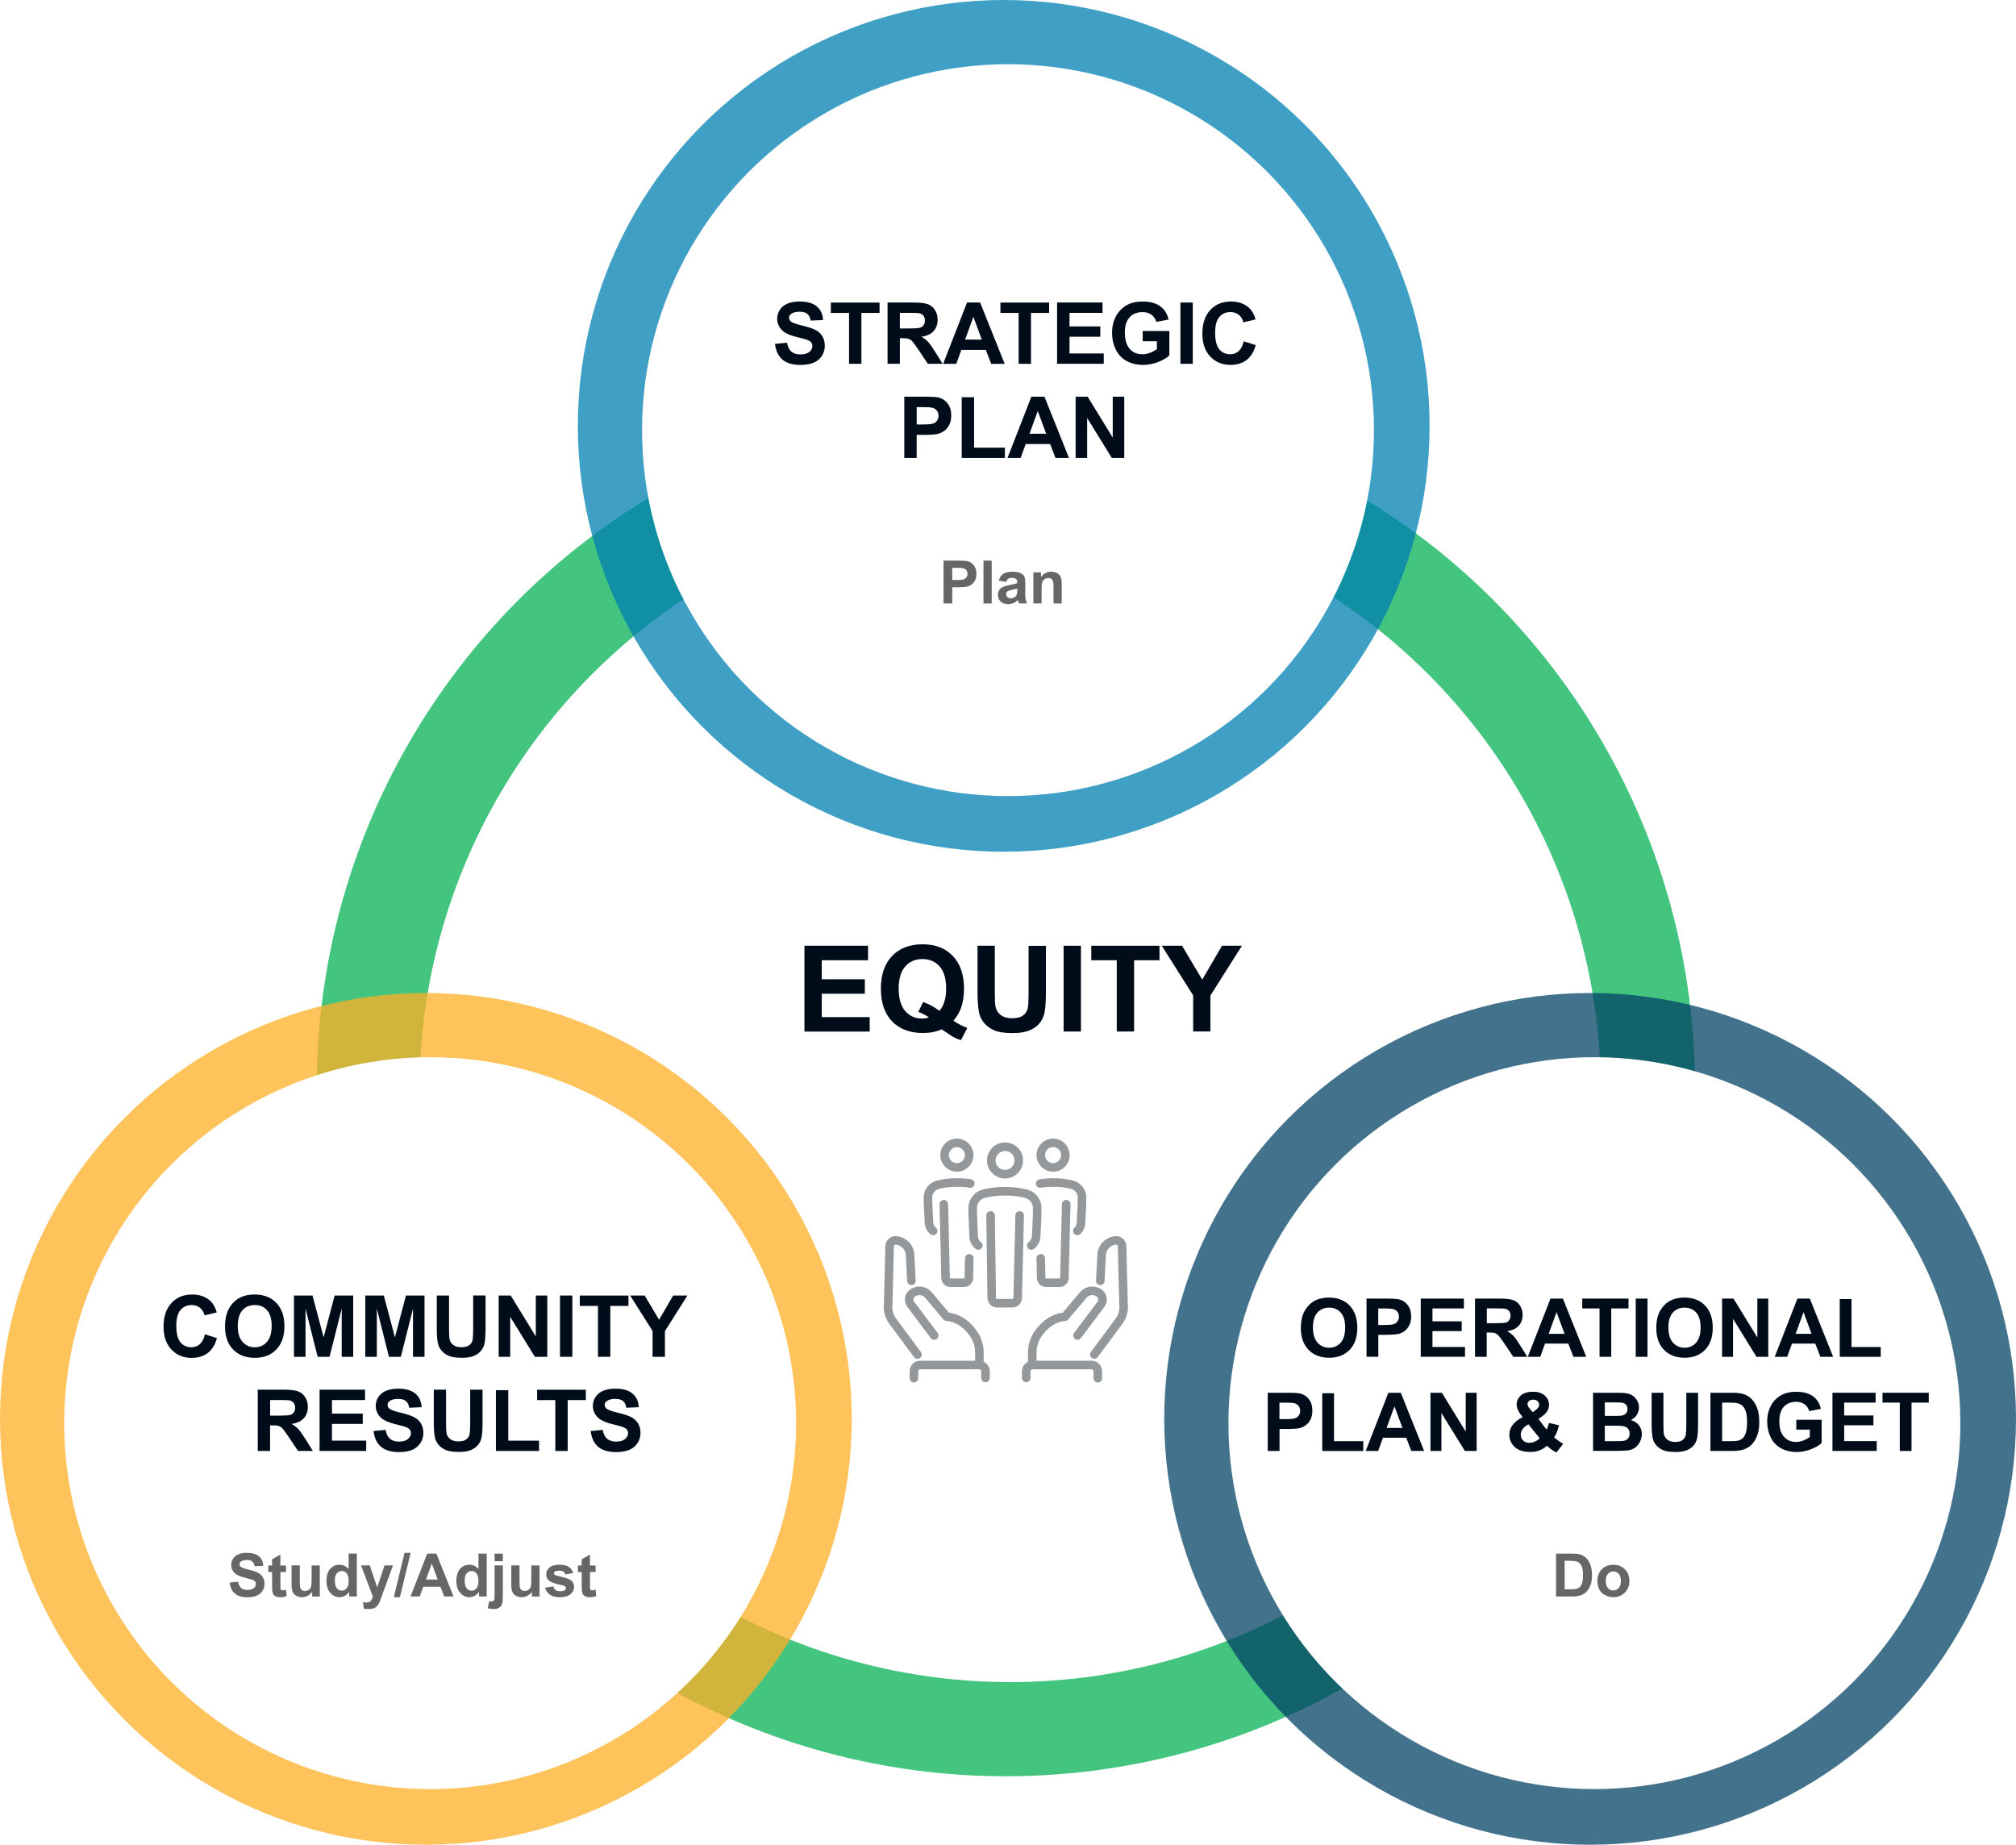 <?xml version="1.0" encoding="UTF-8"?>
<svg id="Layer_1_copy" data-name="Layer 1 copy" xmlns="http://www.w3.org/2000/svg" xmlns:xlink="http://www.w3.org/1999/xlink" viewBox="0 0 471 431">
  <defs>
    <style>
      .cls-1 {
        fill: #034365;
      }

      .cls-1, .cls-2, .cls-3, .cls-4, .cls-5, .cls-6, .cls-7 {
        stroke-width: 0px;
      }

      .cls-1, .cls-8, .cls-5, .cls-6, .cls-7 {
        isolation: isolate;
      }

      .cls-1, .cls-5, .cls-6, .cls-7 {
        opacity: .75;
      }

      .cls-2 {
        fill: #666;
      }

      .cls-9 {
        fill: none;
        stroke: #95989a;
        stroke-linecap: round;
        stroke-linejoin: round;
        stroke-width: 2px;
      }

      .cls-3 {
        fill: #000c19;
      }

      .cls-10 {
        filter: url(#drop-shadow-4);
      }

      .cls-11 {
        filter: url(#drop-shadow-3);
      }

      .cls-12 {
        filter: url(#drop-shadow-1);
      }

      .cls-4 {
        fill: #fff;
      }

      .cls-5 {
        fill: #007fb0;
      }

      .cls-13 {
        filter: url(#drop-shadow-2);
      }

      .cls-6 {
        fill: #ffaf26;
      }

      .cls-7 {
        fill: #05b054;
      }
    </style>
    <filter id="drop-shadow-1" filterUnits="userSpaceOnUse">
      <feOffset dx="1" dy="1"/>
      <feGaussianBlur result="blur" stdDeviation="5"/>
      <feFlood flood-color="#000" flood-opacity=".3"/>
      <feComposite in2="blur" operator="in"/>
      <feComposite in="SourceGraphic"/>
    </filter>
    <filter id="drop-shadow-2" filterUnits="userSpaceOnUse">
      <feOffset dx="1" dy="1"/>
      <feGaussianBlur result="blur-2" stdDeviation="5"/>
      <feFlood flood-color="#000" flood-opacity=".3"/>
      <feComposite in2="blur-2" operator="in"/>
      <feComposite in="SourceGraphic"/>
    </filter>
    <filter id="drop-shadow-3" filterUnits="userSpaceOnUse">
      <feOffset dx="1" dy="1"/>
      <feGaussianBlur result="blur-3" stdDeviation="5"/>
      <feFlood flood-color="#000" flood-opacity=".3"/>
      <feComposite in2="blur-3" operator="in"/>
      <feComposite in="SourceGraphic"/>
    </filter>
    <filter id="drop-shadow-4" filterUnits="userSpaceOnUse">
      <feOffset dx="1" dy="1"/>
      <feGaussianBlur result="blur-4" stdDeviation="5"/>
      <feFlood flood-color="#000" flood-opacity=".3"/>
      <feComposite in2="blur-4" operator="in"/>
      <feComposite in="SourceGraphic"/>
    </filter>
  </defs>
  <g id="Circles">
    <g id="Circle-equity">
      <circle id="Ellipse_58" data-name="Ellipse 58" class="cls-7" cx="235" cy="254" r="161"/>
      <g class="cls-12">
        <circle id="Ellipse_59-5" data-name="Ellipse 59-5" class="cls-4" cx="235" cy="254" r="138"/>
      </g>
      <g id="Equity" class="cls-8">
        <g class="cls-8">
          <path class="cls-3" d="M187.94,241v-20.04h14.86v3.39h-10.81v4.44h10.06v3.38h-10.06v5.46h11.2v3.38h-15.24Z"/>
          <path class="cls-3" d="M222.75,238.46c.99.71,2.07,1.28,3.24,1.7l-1.49,2.86c-.61-.18-1.21-.43-1.79-.75-.13-.06-1.03-.66-2.69-1.78-1.31.57-2.77.86-4.36.86-3.08,0-5.49-.91-7.24-2.72-1.75-1.81-2.62-4.36-2.62-7.64s.88-5.82,2.62-7.64,4.12-2.73,7.12-2.73,5.33.91,7.07,2.73,2.61,4.36,2.61,7.64c0,1.73-.24,3.25-.72,4.57-.36,1-.95,1.97-1.75,2.91ZM219.49,236.17c.52-.61.91-1.35,1.17-2.21s.39-1.86.39-2.98c0-2.32-.51-4.04-1.53-5.19s-2.36-1.72-4.01-1.72-2.99.57-4.01,1.72-1.54,2.88-1.54,5.18.51,4.09,1.54,5.26,2.32,1.74,3.89,1.74c.58,0,1.13-.1,1.65-.29-.82-.54-1.65-.96-2.5-1.26l1.13-2.31c1.33.46,2.6,1.14,3.81,2.05Z"/>
          <path class="cls-3" d="M228.37,220.96h4.05v10.86c0,1.72.05,2.84.15,3.35.17.82.59,1.48,1.24,1.98s1.54.75,2.67.75,2.01-.23,2.6-.7.93-1.05,1.05-1.73.18-1.82.18-3.4v-11.09h4.05v10.53c0,2.41-.11,4.11-.33,5.1s-.62,1.83-1.21,2.52-1.37,1.23-2.36,1.63-2.27.61-3.86.61c-1.91,0-3.37-.22-4.35-.66s-1.77-1.02-2.34-1.72-.95-1.45-1.13-2.22c-.26-1.15-.4-2.84-.4-5.09v-10.69Z"/>
          <path class="cls-3" d="M248.49,241v-20.04h4.05v20.04h-4.05Z"/>
          <path class="cls-3" d="M260.91,241v-16.65h-5.95v-3.39h15.93v3.39h-5.93v16.65h-4.05Z"/>
          <path class="cls-3" d="M278.76,241v-8.44l-7.34-11.61h4.74l4.72,7.93,4.62-7.93h4.66l-7.37,11.63v8.41h-4.03Z"/>
        </g>
      </g>
      <g id="Group_3487" data-name="Group 3487">
        <path id="Path_3798" data-name="Path 3798" class="cls-9" d="M238.02,271.13c0,1.77-1.45,3.21-3.22,3.2-1.77,0-3.21-1.45-3.2-3.22,0-1.77,1.45-3.2,3.22-3.2,1.77,0,3.21,1.45,3.2,3.22h0Z"/>
        <path id="Path_3799" data-name="Path 3799" class="cls-9" d="M234.79,278.32c1.66-.02,3.32.17,4.94.57,1.61.42,2.69,1.92,2.6,3.58,0,1.71-.23,6.11-.23,6.11.03.94-.41,1.84-1.16,2.42"/>
        <path id="Path_3800" data-name="Path 3800" class="cls-9" d="M234.79,278.32c-1.66-.02-3.33.17-4.94.57-1.61.43-2.69,1.92-2.6,3.58,0,1.71.23,6.11.23,6.11-.07.94.33,1.85,1.08,2.42"/>
        <path id="Path_3801" data-name="Path 3801" class="cls-9" d="M238.23,283.98l-.46,18.85v.38c0,.7-.57,1.27-1.27,1.27h-3.54c-.7,0-1.27-.57-1.27-1.27h0v-.4l-.26-18.83"/>
        <path id="Path_3802" data-name="Path 3802" class="cls-9" d="M248.91,269.89c0,1.59-1.3,2.87-2.89,2.86-1.59,0-2.87-1.3-2.86-2.89,0-1.59,1.3-2.86,2.88-2.86,1.59,0,2.87,1.3,2.86,2.88,0,0,0,0,0,0Z"/>
        <path id="Path_3803" data-name="Path 3803" class="cls-9" d="M246.02,276.28c1.5-.02,2.99.15,4.45.51,1.44.38,2.41,1.72,2.33,3.21,0,1.53-.23,5.47-.23,5.47.01.79-.3,1.56-.87,2.11"/>
        <path id="Path_3804" data-name="Path 3804" class="cls-9" d="M246.02,276.28c-.65,0-1.25.03-1.8.08-.44.04-.84.09-1.21.16"/>
        <path id="Path_3805" data-name="Path 3805" class="cls-9" d="M249.1,281.35l-.41,16.87v.34c0,.63-.51,1.13-1.14,1.13h-3.17c-.63,0-1.14-.51-1.14-1.14h0v-.36l-.09-4.2"/>
        <path id="Path_3806" data-name="Path 3806" class="cls-9" d="M220.69,269.89c0,1.59,1.3,2.87,2.88,2.86,1.59,0,2.87-1.3,2.86-2.88,0-1.59-1.3-2.87-2.88-2.86-1.59,0-2.87,1.3-2.86,2.88h0Z"/>
        <path id="Path_3807" data-name="Path 3807" class="cls-9" d="M223.58,276.28c-1.5-.02-2.99.15-4.45.51-1.44.38-2.41,1.72-2.33,3.21,0,1.53.23,5.47.23,5.47-.01.82.35,1.6.98,2.11"/>
        <path id="Path_3808" data-name="Path 3808" class="cls-9" d="M223.69,276.28c.65,0,1.25.03,1.8.08.44.04.84.09,1.21.16"/>
        <path id="Path_3809" data-name="Path 3809" class="cls-9" d="M220.5,281.35l.41,16.87v.34c0,.63.51,1.13,1.14,1.13h3.17c.63,0,1.14-.51,1.14-1.14h0v-.36l.09-4.2"/>
        <path id="Path_3824" data-name="Path 3824" class="cls-9" d="M257.06,299.24l.31-5.94c.03-1.82,1.43-3.32,3.25-3.49.77-.08,1.45.48,1.53,1.25l.34,13.63c.17,1.42-.21,2.86-1.07,4.01l-5.75,7.76"/>
        <path id="Path_3825" data-name="Path 3825" class="cls-9" d="M251.74,312.02l5.49-7.3c.59-.79.45-1.9-.31-2.52-1.16-.95-2.87-.79-3.84.36l-4.29,5.09s-3.37-.09-6.17,3.85c-.95,1.31-1.45,2.89-1.45,4.51v2.91"/>
        <path id="Path_3826" data-name="Path 3826" class="cls-9" d="M239.76,321.94v-1.56c0-.81.65-1.46,1.46-1.46h13.8c.81,0,1.46.65,1.46,1.46v1.62"/>
        <path id="Path_3827" data-name="Path 3827" class="cls-9" d="M212.94,299.24l-.31-5.94c-.03-1.82-1.43-3.32-3.25-3.49-.77-.08-1.45.48-1.53,1.25l-.34,13.63c-.17,1.42.21,2.86,1.07,4.01l5.76,7.77"/>
        <path id="Path_3828" data-name="Path 3828" class="cls-9" d="M218.26,312.02l-5.49-7.3c-.59-.79-.45-1.9.31-2.52,1.16-.95,2.87-.79,3.83.36l4.29,5.09s3.37-.09,6.17,3.85c.95,1.31,1.45,2.89,1.45,4.51v2.91"/>
        <path id="Path_3829" data-name="Path 3829" class="cls-9" d="M230.24,321.94v-1.56c0-.81-.65-1.46-1.46-1.46h-13.8c-.81,0-1.46.65-1.46,1.46v1.62"/>
      </g>
    </g>
    <g id="Circle-Plan">
      <circle id="Ellipse_58-2" data-name="Ellipse 58-2" class="cls-5" cx="234.5" cy="99.5" r="99.5"/>
      <g class="cls-13">
        <circle id="Ellipse_59-6" data-name="Ellipse 59-6" class="cls-4" cx="234.5" cy="99.5" r="85.5"/>
      </g>
      <g id="Strategic_Plan" data-name="Strategic Plan" class="cls-8">
        <g class="cls-8">
          <path class="cls-3" d="M181.06,80.34l2.81-.27c.17.94.51,1.64,1.03,2.08s1.22.66,2.09.66c.93,0,1.63-.2,2.1-.59s.71-.85.71-1.38c0-.34-.1-.63-.3-.86s-.55-.44-1.04-.62c-.34-.12-1.11-.33-2.31-.62-1.55-.38-2.64-.86-3.26-1.42-.88-.79-1.32-1.75-1.32-2.88,0-.73.21-1.41.62-2.05s1.01-1.12,1.79-1.45,1.72-.5,2.82-.5c1.8,0,3.15.39,4.06,1.18s1.39,1.84,1.43,3.15l-2.89.13c-.12-.74-.39-1.26-.8-1.59s-1.02-.48-1.83-.48-1.5.17-1.97.52c-.31.22-.46.52-.46.89,0,.34.14.63.43.87.36.31,1.25.62,2.66.96s2.45.68,3.12,1.03,1.2.84,1.58,1.46.57,1.38.57,2.28c0,.82-.23,1.59-.68,2.3s-1.1,1.25-1.93,1.6-1.87.52-3.12.52c-1.81,0-3.2-.42-4.17-1.25s-1.55-2.06-1.74-3.66Z"/>
          <path class="cls-3" d="M198.36,85v-11.89h-4.25v-2.42h11.38v2.42h-4.24v11.89h-2.89Z"/>
          <path class="cls-3" d="M207.36,85v-14.32h6.08c1.53,0,2.64.13,3.33.39s1.25.71,1.67,1.37.62,1.41.62,2.26c0,1.07-.32,1.96-.95,2.66s-1.58,1.14-2.83,1.32c.62.36,1.14.76,1.55,1.2s.96,1.21,1.65,2.32l1.75,2.79h-3.46l-2.09-3.12c-.74-1.11-1.25-1.81-1.52-2.1s-.56-.49-.87-.6-.79-.16-1.46-.16h-.59v5.98h-2.89ZM210.25,76.74h2.14c1.39,0,2.25-.06,2.6-.18s.62-.32.81-.61.29-.64.29-1.07c0-.48-.13-.87-.39-1.17s-.62-.48-1.09-.56c-.23-.03-.94-.05-2.11-.05h-2.26v3.63Z"/>
          <path class="cls-3" d="M234.71,85h-3.14l-1.25-3.25h-5.72l-1.18,3.25h-3.07l5.58-14.32h3.06l5.73,14.32ZM229.38,79.34l-1.97-5.31-1.93,5.31h3.91Z"/>
          <path class="cls-3" d="M237.98,85v-11.89h-4.25v-2.42h11.38v2.42h-4.24v11.89h-2.89Z"/>
          <path class="cls-3" d="M246.97,85v-14.32h10.62v2.42h-7.72v3.17h7.19v2.41h-7.19v3.9h8v2.41h-10.89Z"/>
          <path class="cls-3" d="M266.97,79.74v-2.41h6.23v5.7c-.61.59-1.48,1.1-2.63,1.55s-2.31.67-3.49.67c-1.5,0-2.8-.31-3.92-.94s-1.95-1.53-2.51-2.7-.84-2.44-.84-3.81c0-1.49.31-2.82.94-3.97s1.54-2.05,2.74-2.67c.92-.48,2.06-.71,3.43-.71,1.78,0,3.17.37,4.17,1.12s1.64,1.78,1.93,3.09l-2.87.54c-.2-.7-.58-1.26-1.14-1.67s-1.25-.61-2.08-.61c-1.26,0-2.27.4-3.01,1.2s-1.12,1.99-1.12,3.56c0,1.7.38,2.97,1.13,3.82s1.75,1.27,2.97,1.27c.61,0,1.21-.12,1.82-.36s1.13-.53,1.57-.86v-1.82h-3.31Z"/>
          <path class="cls-3" d="M275.78,85v-14.32h2.89v14.32h-2.89Z"/>
          <path class="cls-3" d="M290.58,79.74l2.8.89c-.43,1.56-1.14,2.72-2.14,3.48s-2.27,1.14-3.8,1.14c-1.9,0-3.46-.65-4.69-1.95s-1.84-3.07-1.84-5.33c0-2.38.62-4.23,1.85-5.55s2.85-1.98,4.85-1.98c1.75,0,3.17.52,4.27,1.55.65.61,1.14,1.49,1.46,2.64l-2.86.68c-.17-.74-.52-1.33-1.06-1.76s-1.19-.64-1.96-.64c-1.06,0-1.92.38-2.58,1.14s-.99,2-.99,3.7c0,1.81.33,3.1.98,3.87s1.5,1.15,2.54,1.15c.77,0,1.43-.24,1.98-.73s.95-1.26,1.19-2.3Z"/>
        </g>
        <g class="cls-8">
          <path class="cls-3" d="M211.27,107v-14.32h4.64c1.76,0,2.9.07,3.44.21.82.21,1.51.68,2.06,1.4s.83,1.65.83,2.79c0,.88-.16,1.62-.48,2.22s-.72,1.07-1.22,1.41-.99.57-1.5.68c-.69.14-1.69.21-3,.21h-1.88v5.4h-2.89ZM214.17,95.11v4.06h1.58c1.14,0,1.9-.08,2.29-.22s.69-.38.9-.7.33-.69.33-1.11c0-.52-.15-.95-.46-1.29s-.69-.55-1.16-.63c-.35-.07-1.04-.1-2.08-.1h-1.4Z"/>
          <path class="cls-3" d="M224.69,107v-14.2h2.89v11.79h7.19v2.41h-10.08Z"/>
          <path class="cls-3" d="M249.74,107h-3.14l-1.25-3.25h-5.72l-1.18,3.25h-3.07l5.58-14.32h3.06l5.73,14.32ZM244.42,101.34l-1.97-5.31-1.93,5.31h3.91Z"/>
          <path class="cls-3" d="M251.3,107v-14.32h2.81l5.86,9.56v-9.56h2.69v14.32h-2.9l-5.77-9.34v9.34h-2.69Z"/>
        </g>
      </g>
      <g id="Plan" class="cls-8">
        <g class="cls-8">
          <path class="cls-2" d="M220.44,141v-10.02h3.25c1.23,0,2.03.05,2.41.15.57.15,1.06.48,1.44.98.39.5.58,1.15.58,1.95,0,.62-.11,1.13-.33,1.55s-.51.75-.85.99c-.34.24-.69.4-1.05.47-.48.1-1.18.14-2.1.14h-1.32v3.78h-2.02ZM222.47,132.67v2.84h1.11c.8,0,1.33-.05,1.6-.16s.48-.27.63-.49.23-.48.23-.78c0-.36-.11-.67-.32-.9s-.49-.38-.81-.44c-.24-.05-.73-.07-1.46-.07h-.98Z"/>
          <path class="cls-2" d="M229.77,141v-10.02h1.92v10.02h-1.92Z"/>
          <path class="cls-2" d="M235.09,135.96l-1.74-.31c.2-.7.53-1.22,1.01-1.56s1.19-.51,2.13-.51c.86,0,1.5.1,1.91.3.42.2.71.46.89.77.17.31.26.89.26,1.72l-.02,2.24c0,.64.03,1.11.09,1.41.06.3.18.63.34.97h-1.9c-.05-.13-.11-.32-.18-.57-.03-.11-.05-.19-.07-.23-.33.32-.68.56-1.05.72-.37.16-.77.24-1.2.24-.75,0-1.34-.2-1.77-.61s-.65-.92-.65-1.54c0-.41.1-.78.29-1.1.2-.32.47-.57.82-.74.35-.17.86-.32,1.53-.45.9-.17,1.52-.33,1.87-.47v-.19c0-.37-.09-.63-.27-.79-.18-.16-.53-.24-1.03-.24-.34,0-.61.07-.8.2-.19.13-.35.37-.46.71ZM237.66,137.51c-.25.08-.64.18-1.17.29s-.88.23-1.05.33c-.25.18-.38.4-.38.68s.1.5.3.7.46.29.77.29c.35,0,.68-.11.99-.34.23-.17.39-.38.46-.64.05-.16.08-.48.08-.94v-.38Z"/>
          <path class="cls-2" d="M248.05,141h-1.92v-3.71c0-.78-.04-1.29-.12-1.52-.08-.23-.21-.41-.4-.54s-.41-.19-.67-.19c-.33,0-.63.09-.9.27-.26.18-.45.42-.54.72-.1.3-.15.86-.15,1.67v3.29h-1.92v-7.26h1.78v1.07c.63-.82,1.43-1.23,2.39-1.23.42,0,.81.08,1.16.23.35.15.62.35.8.58.18.24.3.51.38.81.07.3.11.73.11,1.29v4.51Z"/>
        </g>
      </g>
    </g>
    <g id="Circle-adjust">
      <circle id="Ellipse_58-3" data-name="Ellipse 58-3" class="cls-6" cx="99.5" cy="331.5" r="99.5"/>
      <g class="cls-11">
        <circle id="Ellipse_59-7" data-name="Ellipse 59-7" class="cls-4" cx="99.5" cy="331.5" r="85.5"/>
      </g>
      <g id="Community_Results" data-name="Community Results" class="cls-8">
        <g class="cls-8">
          <path class="cls-3" d="M47.88,311.74l2.8.89c-.43,1.56-1.14,2.72-2.14,3.48s-2.27,1.14-3.8,1.14c-1.9,0-3.46-.65-4.69-1.95s-1.84-3.07-1.84-5.33c0-2.38.62-4.23,1.85-5.55s2.85-1.98,4.85-1.98c1.75,0,3.17.52,4.27,1.55.65.61,1.14,1.49,1.46,2.64l-2.86.68c-.17-.74-.52-1.33-1.06-1.76s-1.19-.64-1.96-.64c-1.06,0-1.92.38-2.58,1.14s-.99,2-.99,3.7c0,1.81.33,3.1.98,3.87s1.5,1.15,2.54,1.15c.77,0,1.43-.24,1.98-.73s.95-1.26,1.19-2.3Z"/>
          <path class="cls-3" d="M52.57,309.93c0-1.46.22-2.68.65-3.67.33-.73.77-1.38,1.33-1.96s1.18-1.01,1.85-1.29c.89-.38,1.92-.57,3.09-.57,2.11,0,3.8.65,5.06,1.96,1.27,1.31,1.9,3.13,1.9,5.46s-.63,4.12-1.88,5.42c-1.26,1.31-2.94,1.96-5.04,1.96s-3.82-.65-5.08-1.95-1.88-3.09-1.88-5.37ZM55.55,309.83c0,1.62.37,2.85,1.12,3.69s1.7,1.25,2.85,1.25,2.1-.42,2.84-1.25,1.11-2.08,1.11-3.74-.36-2.86-1.08-3.67-1.67-1.21-2.87-1.21-2.15.41-2.88,1.23-1.09,2.05-1.09,3.7Z"/>
          <path class="cls-3" d="M68.68,317v-14.32h4.33l2.6,9.77,2.57-9.77h4.34v14.32h-2.69v-11.27l-2.84,11.27h-2.78l-2.83-11.27v11.27h-2.69Z"/>
          <path class="cls-3" d="M85.34,317v-14.32h4.33l2.6,9.77,2.57-9.77h4.34v14.32h-2.69v-11.27l-2.84,11.27h-2.78l-2.83-11.27v11.27h-2.69Z"/>
          <path class="cls-3" d="M102.02,302.68h2.89v7.75c0,1.23.04,2.03.11,2.39.12.59.42,1.06.88,1.41s1.1.53,1.91.53,1.44-.17,1.86-.5.67-.75.75-1.24.13-1.3.13-2.43v-7.92h2.89v7.52c0,1.72-.08,2.93-.23,3.64s-.44,1.31-.86,1.8-.98.88-1.68,1.17-1.62.43-2.75.43c-1.37,0-2.4-.16-3.11-.47s-1.26-.73-1.67-1.23-.68-1.03-.81-1.59c-.19-.82-.28-2.03-.28-3.63v-7.64Z"/>
          <path class="cls-3" d="M116.51,317v-14.32h2.81l5.86,9.56v-9.56h2.69v14.32h-2.9l-5.77-9.34v9.34h-2.69Z"/>
          <path class="cls-3" d="M130.83,317v-14.32h2.89v14.32h-2.89Z"/>
          <path class="cls-3" d="M139.7,317v-11.89h-4.25v-2.42h11.38v2.42h-4.24v11.89h-2.89Z"/>
          <path class="cls-3" d="M152.46,317v-6.03l-5.24-8.29h3.39l3.37,5.66,3.3-5.66h3.33l-5.26,8.31v6.01h-2.88Z"/>
        </g>
        <g class="cls-8">
          <path class="cls-3" d="M60.22,339v-14.32h6.08c1.53,0,2.64.13,3.33.39s1.25.71,1.67,1.37.62,1.41.62,2.26c0,1.07-.32,1.96-.95,2.66s-1.58,1.14-2.83,1.32c.62.36,1.14.76,1.55,1.2s.96,1.21,1.65,2.32l1.75,2.79h-3.46l-2.09-3.12c-.74-1.11-1.25-1.81-1.52-2.1s-.56-.49-.87-.6-.79-.16-1.46-.16h-.59v5.98h-2.89ZM63.12,330.74h2.14c1.39,0,2.25-.06,2.6-.18s.62-.32.81-.61.29-.64.29-1.07c0-.48-.13-.87-.39-1.17s-.62-.48-1.09-.56c-.23-.03-.94-.05-2.11-.05h-2.26v3.63Z"/>
          <path class="cls-3" d="M74.66,339v-14.32h10.62v2.42h-7.72v3.17h7.19v2.41h-7.19v3.9h8v2.41h-10.89Z"/>
          <path class="cls-3" d="M87.27,334.34l2.81-.27c.17.94.51,1.64,1.03,2.08s1.22.66,2.09.66c.93,0,1.63-.2,2.1-.59s.71-.85.71-1.38c0-.34-.1-.63-.3-.86s-.54-.44-1.04-.62c-.34-.12-1.11-.33-2.31-.62-1.55-.38-2.64-.86-3.26-1.42-.88-.79-1.32-1.75-1.32-2.88,0-.73.21-1.41.62-2.05s1.01-1.12,1.79-1.45,1.72-.5,2.82-.5c1.8,0,3.15.39,4.06,1.18s1.38,1.84,1.43,3.15l-2.89.13c-.12-.74-.39-1.26-.8-1.59s-1.02-.48-1.83-.48-1.5.17-1.97.52c-.31.22-.46.52-.46.89,0,.34.14.63.43.87.36.31,1.25.62,2.66.96s2.45.68,3.12,1.03,1.2.84,1.58,1.46.57,1.38.57,2.28c0,.82-.23,1.59-.68,2.3s-1.1,1.25-1.93,1.6-1.87.52-3.12.52c-1.81,0-3.2-.42-4.17-1.25s-1.55-2.06-1.74-3.66Z"/>
          <path class="cls-3" d="M101.32,324.68h2.89v7.75c0,1.23.04,2.03.11,2.39.12.59.42,1.06.88,1.41s1.1.53,1.91.53,1.44-.17,1.86-.5.67-.75.75-1.24.13-1.3.13-2.43v-7.92h2.89v7.52c0,1.72-.08,2.93-.23,3.64s-.44,1.31-.86,1.8-.98.88-1.68,1.17-1.62.43-2.75.43c-1.37,0-2.4-.16-3.11-.47s-1.26-.73-1.67-1.23-.68-1.03-.81-1.59c-.19-.82-.28-2.03-.28-3.63v-7.64Z"/>
          <path class="cls-3" d="M115.86,339v-14.2h2.89v11.79h7.19v2.41h-10.08Z"/>
          <path class="cls-3" d="M129.74,339v-11.89h-4.25v-2.42h11.38v2.42h-4.24v11.89h-2.89Z"/>
          <path class="cls-3" d="M138,334.34l2.81-.27c.17.94.51,1.64,1.03,2.08s1.22.66,2.09.66c.93,0,1.63-.2,2.1-.59s.71-.85.71-1.38c0-.34-.1-.63-.3-.86s-.54-.44-1.04-.62c-.34-.12-1.11-.33-2.31-.62-1.55-.38-2.64-.86-3.26-1.42-.88-.79-1.32-1.75-1.32-2.88,0-.73.21-1.41.62-2.05s1.01-1.12,1.79-1.45,1.72-.5,2.82-.5c1.8,0,3.15.39,4.06,1.18s1.38,1.84,1.43,3.15l-2.89.13c-.12-.74-.39-1.26-.8-1.59s-1.02-.48-1.83-.48-1.5.17-1.97.52c-.31.22-.46.52-.46.89,0,.34.14.63.43.87.36.31,1.25.62,2.66.96s2.45.68,3.12,1.03,1.2.84,1.58,1.46.57,1.38.57,2.28c0,.82-.23,1.59-.68,2.3s-1.1,1.25-1.93,1.6-1.87.52-3.12.52c-1.81,0-3.2-.42-4.17-1.25s-1.55-2.06-1.74-3.66Z"/>
        </g>
      </g>
      <g id="Study_Adjust" data-name="Study Adjust" class="cls-8">
        <g class="cls-8">
          <path class="cls-2" d="M53.65,369.74l1.97-.19c.12.66.36,1.15.72,1.46s.85.46,1.47.46c.65,0,1.14-.14,1.47-.41.33-.28.5-.6.5-.97,0-.24-.07-.44-.21-.61-.14-.17-.38-.31-.73-.43-.24-.08-.78-.23-1.62-.44-1.08-.27-1.85-.6-2.28-.99-.62-.55-.92-1.22-.92-2.02,0-.51.14-.99.43-1.43.29-.45.71-.78,1.25-1.02s1.2-.35,1.97-.35c1.26,0,2.2.28,2.84.83s.97,1.29,1,2.21l-2.02.09c-.09-.51-.27-.88-.56-1.11-.28-.22-.71-.34-1.28-.34s-1.05.12-1.38.36c-.21.16-.32.36-.32.62,0,.24.1.44.3.61.26.21.88.44,1.86.67s1.71.47,2.18.72c.47.25.84.59,1.11,1.02.27.43.4.96.4,1.6,0,.57-.16,1.11-.48,1.61s-.77.87-1.35,1.12c-.58.24-1.31.37-2.18.37-1.27,0-2.24-.29-2.92-.88-.68-.58-1.08-1.44-1.22-2.56Z"/>
          <path class="cls-2" d="M66.82,365.74v1.53h-1.31v2.93c0,.59.01.94.04,1.04.02.1.08.18.17.24s.2.1.32.1c.18,0,.44-.06.77-.18l.16,1.49c-.45.19-.95.29-1.52.29-.35,0-.66-.06-.94-.17-.28-.12-.48-.27-.61-.45-.13-.19-.22-.43-.27-.75-.04-.22-.06-.67-.06-1.35v-3.17h-.88v-1.53h.88v-1.44l1.93-1.12v2.56h1.31Z"/>
          <path class="cls-2" d="M72.93,373v-1.09c-.26.39-.61.69-1.04.92s-.89.33-1.36.33-.93-.11-1.31-.32-.67-.51-.84-.9-.26-.92-.26-1.61v-4.59h1.92v3.34c0,1.02.04,1.65.11,1.88.07.23.2.41.39.55.19.13.42.2.71.2.33,0,.62-.09.88-.27.26-.18.44-.4.53-.67.1-.27.14-.92.14-1.96v-3.06h1.92v7.26h-1.78Z"/>
          <path class="cls-2" d="M83.36,373h-1.78v-1.07c-.3.42-.65.72-1.05.93-.4.2-.81.3-1.22.3-.83,0-1.55-.34-2.14-1.01-.59-.67-.89-1.61-.89-2.81s.29-2.17.87-2.81c.58-.64,1.31-.96,2.19-.96.81,0,1.51.34,2.11,1.01v-3.61h1.92v10.02ZM78.24,369.21c0,.77.11,1.33.32,1.68.31.5.74.75,1.3.75.44,0,.82-.19,1.13-.56.31-.38.46-.94.46-1.68,0-.83-.15-1.43-.45-1.8-.3-.37-.69-.55-1.16-.55s-.84.18-1.15.54c-.31.36-.46.9-.46,1.62Z"/>
          <path class="cls-2" d="M84.35,365.74h2.04l1.74,5.15,1.7-5.15h1.99l-2.56,6.99-.46,1.26c-.17.42-.33.75-.48.97-.15.22-.33.4-.53.54-.2.14-.44.25-.73.32-.29.08-.62.12-.98.12s-.73-.04-1.09-.12l-.17-1.5c.3.06.57.09.81.09.45,0,.78-.13.99-.39.21-.26.38-.6.49-1l-2.76-7.28Z"/>
          <path class="cls-2" d="M92.02,373.17l2.48-10.36h1.44l-2.51,10.36h-1.42Z"/>
          <path class="cls-2" d="M105.98,373h-2.2l-.88-2.28h-4.01l-.83,2.28h-2.15l3.9-10.02h2.14l4.01,10.02ZM102.26,369.04l-1.38-3.72-1.35,3.72h2.73Z"/>
          <path class="cls-2" d="M113.7,373h-1.78v-1.07c-.3.42-.65.72-1.05.93-.4.2-.81.3-1.22.3-.83,0-1.55-.34-2.14-1.01-.6-.67-.89-1.61-.89-2.81s.29-2.17.87-2.81c.58-.64,1.31-.96,2.19-.96.81,0,1.51.34,2.11,1.01v-3.61h1.92v10.02ZM108.57,369.21c0,.77.11,1.33.32,1.68.31.5.74.75,1.3.75.44,0,.82-.19,1.13-.56.31-.38.46-.94.46-1.68,0-.83-.15-1.43-.45-1.8-.3-.37-.69-.55-1.16-.55s-.84.18-1.14.54c-.31.36-.46.9-.46,1.62Z"/>
          <path class="cls-2" d="M117.48,365.74v7.03c0,.92-.06,1.58-.18,1.96-.12.38-.35.68-.7.89-.34.21-.78.32-1.32.32-.19,0-.4-.02-.62-.05-.22-.03-.46-.08-.71-.15l.33-1.64c.09.02.18.03.26.04.08.01.15.02.22.02.2,0,.36-.04.48-.13.13-.08.21-.19.25-.3s.06-.47.06-1.07v-6.92h1.92ZM115.55,364.76v-1.78h1.92v1.78h-1.92Z"/>
          <path class="cls-2" d="M124.26,373v-1.09c-.26.39-.61.69-1.04.92-.43.22-.88.33-1.36.33s-.92-.11-1.31-.32-.67-.51-.84-.9-.26-.92-.26-1.61v-4.59h1.92v3.34c0,1.02.04,1.65.11,1.88.07.23.2.41.39.55.19.13.42.2.71.2.33,0,.62-.09.88-.27.26-.18.44-.4.53-.67.1-.27.14-.92.14-1.96v-3.06h1.92v7.26h-1.78Z"/>
          <path class="cls-2" d="M127.36,370.93l1.93-.29c.08.37.25.66.5.85.25.19.6.29,1.05.29.5,0,.87-.09,1.12-.27.17-.13.25-.3.25-.51,0-.15-.05-.27-.14-.36-.1-.09-.31-.18-.64-.25-1.55-.34-2.53-.65-2.95-.94-.57-.39-.86-.94-.86-1.63,0-.63.25-1.16.75-1.59s1.27-.64,2.31-.64,1.73.16,2.21.49.82.8,1,1.44l-1.81.33c-.08-.28-.22-.5-.44-.65-.22-.15-.53-.23-.93-.23-.51,0-.87.07-1.09.21-.15.1-.22.23-.22.39,0,.14.06.25.19.35.17.13.77.31,1.79.54,1.02.23,1.74.52,2.14.85.4.34.6.82.6,1.43,0,.67-.28,1.24-.83,1.72s-1.38.72-2.47.72c-.99,0-1.77-.2-2.35-.6-.58-.4-.95-.95-1.13-1.63Z"/>
          <path class="cls-2" d="M139.15,365.74v1.53h-1.31v2.93c0,.59.01.94.04,1.04.03.1.08.18.17.24.09.06.2.1.32.1.18,0,.44-.06.77-.18l.16,1.49c-.45.19-.95.29-1.52.29-.35,0-.66-.06-.94-.17-.28-.12-.48-.27-.61-.45-.13-.19-.22-.43-.27-.75-.04-.22-.06-.67-.06-1.35v-3.17h-.88v-1.53h.88v-1.44l1.93-1.12v2.56h1.31Z"/>
        </g>
      </g>
    </g>
    <g id="Circle-do">
      <circle id="Ellipse_58-4" data-name="Ellipse 58-4" class="cls-1" cx="371.5" cy="331.5" r="99.5"/>
      <g class="cls-10">
        <circle id="Ellipse_59-8" data-name="Ellipse 59-8" class="cls-4" cx="371.5" cy="331.5" r="85.5"/>
      </g>
      <g id="Operational_Plan_Budget" data-name="Operational Plan Budget" class="cls-8">
        <g class="cls-8">
          <path class="cls-3" d="M303.92,310.28c0-1.39.21-2.55.62-3.49.31-.69.73-1.31,1.27-1.87.54-.55,1.12-.96,1.76-1.22.85-.36,1.82-.54,2.93-.54,2,0,3.61.62,4.81,1.86s1.8,2.97,1.8,5.19-.6,3.91-1.79,5.15-2.79,1.86-4.79,1.86-3.63-.62-4.82-1.85c-1.19-1.23-1.79-2.93-1.79-5.1ZM306.75,310.19c0,1.54.36,2.71,1.07,3.5.71.79,1.61,1.19,2.71,1.19s1.99-.39,2.69-1.18c.7-.79,1.05-1.97,1.05-3.55s-.34-2.72-1.03-3.49-1.59-1.15-2.72-1.15-2.04.39-2.74,1.16c-.69.78-1.04,1.95-1.04,3.51Z"/>
          <path class="cls-3" d="M319.26,317v-13.6h4.41c1.67,0,2.76.07,3.27.2.78.2,1.43.65,1.96,1.33.53.68.79,1.57.79,2.65,0,.83-.15,1.54-.46,2.11s-.69,1.02-1.15,1.34c-.47.32-.94.54-1.42.64-.66.13-1.6.19-2.85.19h-1.79v5.13h-2.75ZM322,305.7v3.86h1.5c1.08,0,1.81-.07,2.17-.21.37-.14.65-.36.86-.67.21-.3.31-.66.31-1.06,0-.5-.15-.9-.44-1.22-.29-.32-.66-.52-1.1-.6-.33-.06-.99-.09-1.98-.09h-1.33Z"/>
          <path class="cls-3" d="M331.93,317v-13.6h10.08v2.3h-7.34v3.01h6.83v2.29h-6.83v3.7h7.6v2.29h-10.34Z"/>
          <path class="cls-3" d="M344.61,317v-13.6h5.78c1.45,0,2.51.12,3.17.37.66.25,1.19.68,1.58,1.3.4.62.59,1.34.59,2.14,0,1.02-.3,1.86-.9,2.53-.6.67-1.5,1.08-2.69,1.26.59.35,1.08.73,1.47,1.14.39.41.91,1.15,1.56,2.21l1.66,2.65h-3.28l-1.99-2.96c-.71-1.06-1.19-1.72-1.45-2-.26-.27-.54-.46-.83-.57-.29-.1-.75-.15-1.38-.15h-.56v5.68h-2.75ZM347.36,309.15h2.03c1.32,0,2.14-.06,2.47-.17.33-.11.58-.3.77-.58s.28-.61.28-1.02c0-.46-.12-.83-.37-1.11-.25-.28-.59-.46-1.03-.53-.22-.03-.89-.05-2-.05h-2.14v3.45Z"/>
          <path class="cls-3" d="M370.59,317h-2.99l-1.19-3.09h-5.44l-1.12,3.09h-2.91l5.3-13.6h2.9l5.45,13.6ZM365.53,311.62l-1.87-5.05-1.84,5.05h3.71Z"/>
          <path class="cls-3" d="M373.7,317v-11.3h-4.04v-2.3h10.81v2.3h-4.03v11.3h-2.75Z"/>
          <path class="cls-3" d="M382.16,317v-13.6h2.75v13.6h-2.75Z"/>
          <path class="cls-3" d="M386.96,310.28c0-1.39.21-2.55.62-3.49.31-.69.73-1.31,1.27-1.87.53-.55,1.12-.96,1.76-1.22.85-.36,1.82-.54,2.93-.54,2,0,3.61.62,4.81,1.86,1.2,1.24,1.8,2.97,1.8,5.19s-.6,3.91-1.79,5.15-2.79,1.86-4.79,1.86-3.63-.62-4.82-1.85c-1.19-1.23-1.79-2.93-1.79-5.1ZM389.79,310.19c0,1.54.36,2.71,1.07,3.5.71.79,1.61,1.19,2.71,1.19s1.99-.39,2.69-1.18c.7-.79,1.05-1.97,1.05-3.55s-.34-2.72-1.03-3.49c-.68-.77-1.59-1.15-2.72-1.15s-2.04.39-2.74,1.16c-.69.78-1.04,1.95-1.04,3.51Z"/>
          <path class="cls-3" d="M402.33,317v-13.6h2.67l5.57,9.08v-9.08h2.55v13.6h-2.75l-5.48-8.87v8.87h-2.55Z"/>
          <path class="cls-3" d="M428.28,317h-2.99l-1.19-3.09h-5.44l-1.12,3.09h-2.91l5.3-13.6h2.9l5.45,13.6ZM423.23,311.62l-1.87-5.05-1.84,5.05h3.71Z"/>
          <path class="cls-3" d="M429.82,317v-13.49h2.75v11.2h6.83v2.29h-9.57Z"/>
        </g>
        <g class="cls-8">
          <path class="cls-3" d="M296.18,339v-13.6h4.41c1.67,0,2.76.07,3.27.2.78.2,1.43.65,1.96,1.33.53.68.79,1.57.79,2.65,0,.83-.15,1.54-.45,2.11-.3.57-.69,1.02-1.16,1.34-.47.32-.94.54-1.42.64-.66.13-1.61.19-2.85.19h-1.79v5.13h-2.75ZM298.92,327.7v3.86h1.5c1.08,0,1.81-.07,2.17-.21.36-.14.65-.36.86-.67.21-.3.31-.66.31-1.06,0-.5-.15-.9-.44-1.22-.29-.32-.66-.52-1.1-.6-.33-.06-.99-.09-1.98-.09h-1.33Z"/>
          <path class="cls-3" d="M308.92,339v-13.49h2.75v11.2h6.83v2.29h-9.57Z"/>
          <path class="cls-3" d="M332.72,339h-2.99l-1.19-3.09h-5.44l-1.12,3.09h-2.91l5.3-13.6h2.9l5.45,13.6ZM327.66,333.62l-1.87-5.05-1.84,5.05h3.71Z"/>
          <path class="cls-3" d="M334.2,339v-13.6h2.67l5.57,9.08v-9.08h2.55v13.6h-2.75l-5.48-8.87v8.87h-2.55Z"/>
          <path class="cls-3" d="M365.21,337.34l-1.58,2.01c-.77-.38-1.52-.9-2.23-1.56-.55.5-1.13.86-1.75,1.09-.62.24-1.35.35-2.21.35-1.7,0-2.97-.48-3.82-1.43-.66-.74-.99-1.58-.99-2.54,0-.87.26-1.66.78-2.35.52-.7,1.3-1.3,2.33-1.81-.46-.55-.81-1.08-1.05-1.57-.24-.5-.35-.97-.35-1.42,0-.82.33-1.52.99-2.09.66-.57,1.6-.86,2.82-.86s2.09.3,2.76.9c.66.6.99,1.33.99,2.2,0,.55-.16,1.07-.49,1.57-.33.5-.99,1.05-1.98,1.68l1.89,2.5c.22-.4.41-.91.57-1.55l2.36.54c-.24.83-.44,1.45-.61,1.83-.17.39-.36.71-.56.97.29.27.67.57,1.13.9.46.33.8.54,1.02.65ZM357.09,332.78c-.6.3-1.05.67-1.34,1.09-.3.43-.45.86-.45,1.31,0,.56.18,1.02.55,1.38s.86.53,1.48.53c.41,0,.8-.08,1.18-.24s.79-.43,1.23-.8l-2.65-3.27ZM358.11,329.95l.71-.54c.52-.4.78-.8.78-1.2,0-.33-.13-.62-.38-.85-.25-.24-.59-.35-1.02-.35s-.74.1-.97.31-.35.45-.35.72c0,.32.2.71.59,1.17l.64.74Z"/>
          <path class="cls-3" d="M372.18,325.4h5.44c1.08,0,1.88.04,2.41.13.53.09,1,.28,1.42.56.42.28.76.66,1.04,1.14.28.47.42,1,.42,1.59,0,.64-.17,1.22-.51,1.75-.34.53-.81.93-1.4,1.2.83.24,1.47.65,1.91,1.23s.67,1.26.67,2.05c0,.62-.14,1.22-.43,1.8-.29.58-.68,1.05-1.18,1.4-.5.35-1.11.56-1.84.64-.46.05-1.56.08-3.31.09h-4.63v-13.6ZM374.93,327.66v3.15h1.8c1.07,0,1.73-.02,1.99-.05.47-.06.84-.22,1.11-.49s.4-.62.4-1.06-.12-.76-.35-1.03c-.23-.26-.58-.42-1.03-.48-.27-.03-1.05-.05-2.35-.05h-1.58ZM374.93,333.07v3.64h2.54c.99,0,1.62-.03,1.88-.08.41-.07.74-.25,1-.54.26-.29.38-.67.38-1.15,0-.41-.1-.75-.3-1.04-.2-.29-.48-.49-.86-.62s-1.19-.19-2.43-.19h-2.22Z"/>
          <path class="cls-3" d="M385.88,325.4h2.75v7.37c0,1.17.03,1.93.1,2.27.12.56.4,1,.84,1.34.44.34,1.05.51,1.81.51s1.37-.16,1.76-.48.63-.71.71-1.17c.08-.46.12-1.23.12-2.31v-7.52h2.75v7.14c0,1.63-.07,2.79-.22,3.46-.15.67-.42,1.24-.82,1.71-.4.46-.93.83-1.6,1.11-.67.27-1.54.41-2.62.41-1.3,0-2.28-.15-2.96-.45-.67-.3-1.2-.69-1.59-1.17-.39-.48-.65-.98-.77-1.51-.18-.78-.27-1.93-.27-3.45v-7.25Z"/>
          <path class="cls-3" d="M399.61,325.4h5.02c1.13,0,1.99.09,2.59.26.8.24,1.48.65,2.05,1.25.57.6,1,1.33,1.3,2.2s.45,1.94.45,3.21c0,1.12-.14,2.08-.42,2.89-.34.99-.83,1.79-1.46,2.4-.48.46-1.12.83-1.93,1.09-.61.19-1.42.29-2.43.29h-5.17v-13.6ZM402.35,327.7v9.01h2.05c.77,0,1.32-.04,1.66-.13.45-.11.81-.3,1.11-.57s.53-.7.72-1.31.28-1.44.28-2.49-.09-1.86-.28-2.42c-.19-.56-.45-1-.78-1.32-.33-.32-.76-.53-1.27-.64-.38-.09-1.13-.13-2.25-.13h-1.23Z"/>
          <path class="cls-3" d="M419.67,334v-2.29h5.92v5.42c-.58.56-1.41,1.05-2.5,1.47-1.09.42-2.2.64-3.32.64-1.42,0-2.66-.3-3.72-.9-1.06-.6-1.85-1.45-2.38-2.56s-.8-2.32-.8-3.62c0-1.42.3-2.67.89-3.78.59-1.1,1.46-1.94,2.61-2.53.87-.45,1.96-.68,3.26-.68,1.69,0,3.01.35,3.96,1.06.95.71,1.56,1.69,1.83,2.94l-2.73.51c-.19-.67-.55-1.19-1.08-1.58-.53-.39-1.19-.58-1.98-.58-1.2,0-2.15.38-2.86,1.14-.71.76-1.06,1.89-1.06,3.39,0,1.61.36,2.83,1.08,3.63.72.81,1.66,1.21,2.82,1.21.58,0,1.15-.11,1.73-.34.58-.23,1.08-.5,1.49-.82v-1.72h-3.15Z"/>
          <path class="cls-3" d="M428.12,339v-13.6h10.08v2.3h-7.34v3.01h6.83v2.29h-6.83v3.7h7.6v2.29h-10.34Z"/>
          <path class="cls-3" d="M443.85,339v-11.3h-4.04v-2.3h10.81v2.3h-4.03v11.3h-2.75Z"/>
        </g>
      </g>
      <g id="Do" class="cls-8">
        <g class="cls-8">
          <path class="cls-2" d="M363.53,362.98h3.7c.83,0,1.47.06,1.91.19.59.17,1.09.48,1.51.92.42.44.74.98.96,1.62.22.64.33,1.43.33,2.37,0,.83-.1,1.54-.31,2.13-.25.73-.61,1.32-1.07,1.77-.35.34-.82.61-1.42.8-.45.14-1.04.21-1.79.21h-3.81v-10.02ZM365.55,364.67v6.64h1.51c.57,0,.97-.03,1.22-.1.33-.08.6-.22.82-.42.22-.2.39-.52.53-.97.14-.45.21-1.06.21-1.84s-.07-1.37-.21-1.78-.33-.74-.57-.97-.56-.39-.94-.47c-.28-.06-.84-.1-1.66-.1h-.91Z"/>
          <path class="cls-2" d="M373.19,369.27c0-.64.16-1.26.47-1.85s.76-1.05,1.34-1.37c.58-.31,1.22-.47,1.93-.47,1.1,0,2,.36,2.7,1.07.7.71,1.05,1.61,1.05,2.7s-.35,2.01-1.06,2.73c-.71.72-1.6,1.08-2.68,1.08-.67,0-1.3-.15-1.9-.45-.6-.3-1.06-.74-1.38-1.32-.31-.58-.47-1.29-.47-2.12ZM375.15,369.37c0,.72.17,1.27.51,1.65s.76.57,1.26.57.92-.19,1.26-.57c.34-.38.51-.94.51-1.67s-.17-1.26-.51-1.64c-.34-.38-.76-.57-1.26-.57s-.92.19-1.26.57-.51.93-.51,1.65Z"/>
        </g>
      </g>
    </g>
  </g>
</svg>